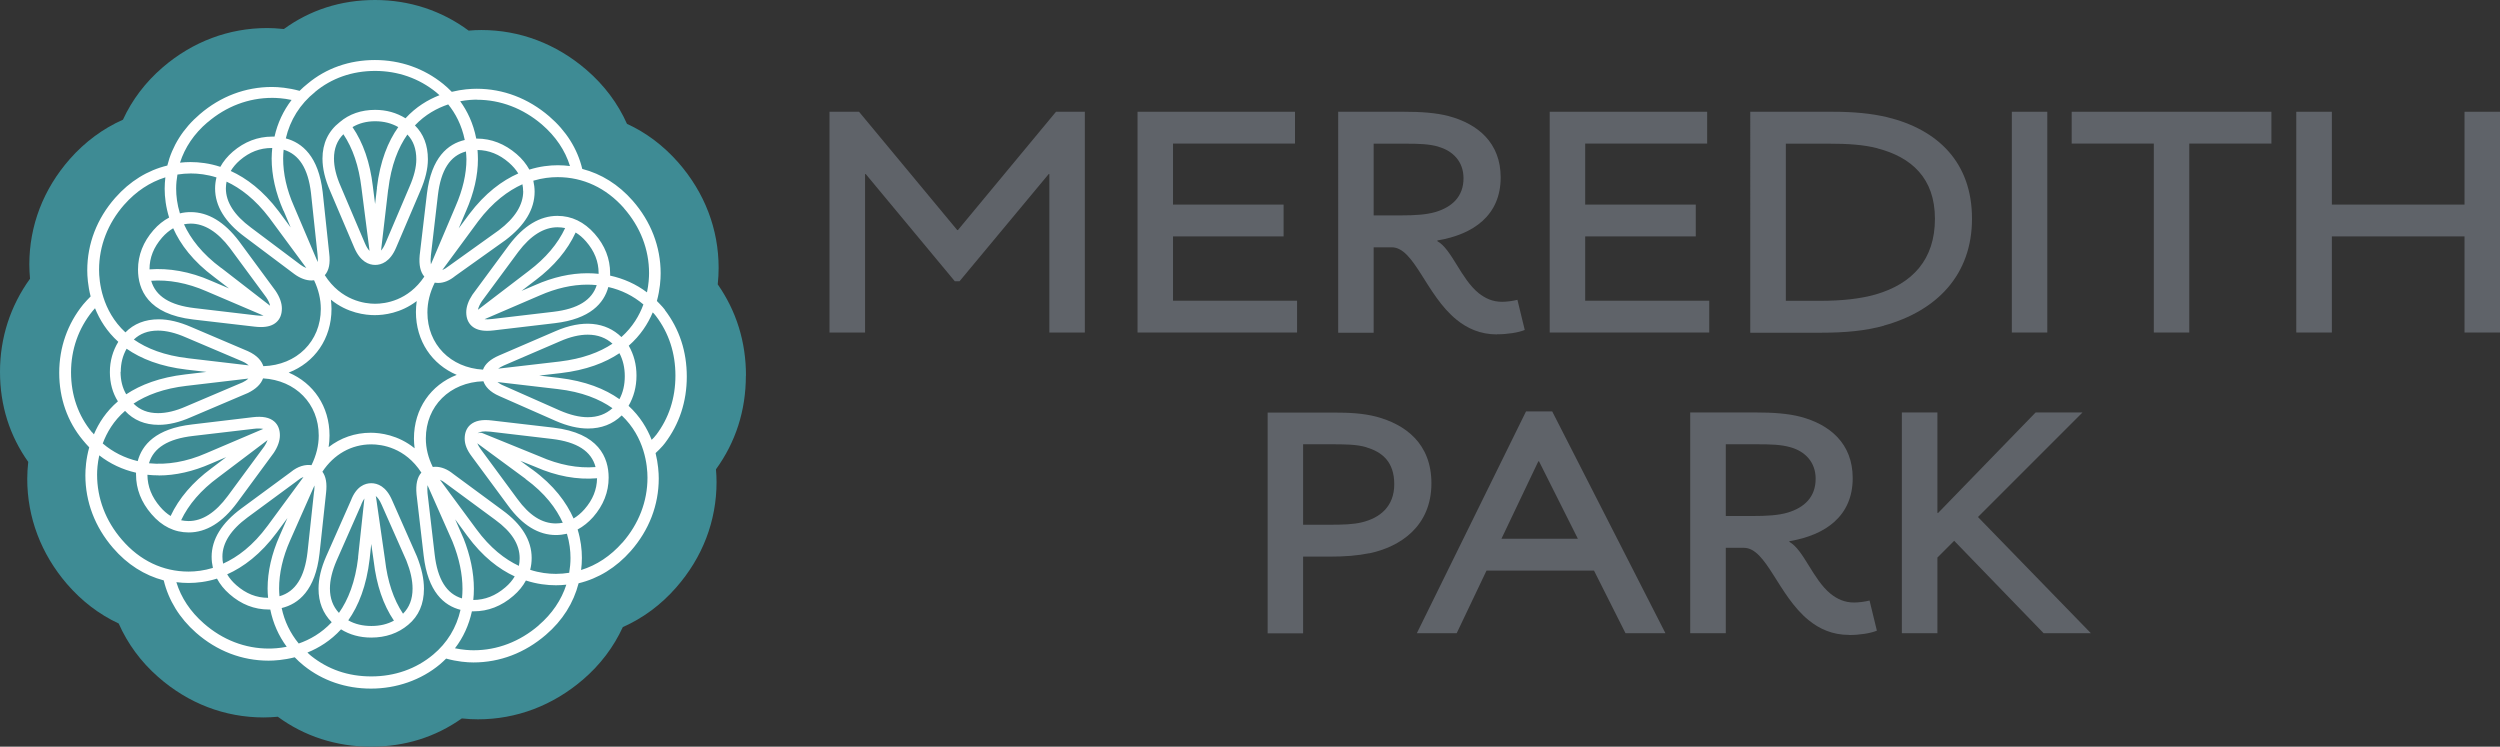 <?xml version="1.0" encoding="UTF-8"?><svg id="Layer_1" xmlns="http://www.w3.org/2000/svg" xmlns:xlink="http://www.w3.org/1999/xlink" viewBox="0 0 252.32 75.36"><rect x="0" y="0" width="252.32" height="75.36" fill="#333333" stroke="none"/><defs><style>.cls-1{fill:none;}.cls-2{clip-path:url(#clippath);}.cls-3{fill:#fff;}.cls-4{fill:#3e8b94;}.cls-5{fill:#5f6369;}.cls-6{clip-path:url(#clippath-1);}.cls-7{clip-path:url(#clippath-4);}.cls-8{clip-path:url(#clippath-3);}.cls-9{clip-path:url(#clippath-2);}</style><clipPath id="clippath"><rect class="cls-1" width="252.32" height="75.36"/></clipPath><clipPath id="clippath-1"><rect class="cls-1" width="252.32" height="75.36"/></clipPath><clipPath id="clippath-2"><rect class="cls-1" width="252.32" height="75.36"/></clipPath><clipPath id="clippath-3"><rect class="cls-1" width="252.32" height="75.36"/></clipPath><clipPath id="clippath-4"><rect class="cls-1" width="252.32" height="75.36"/></clipPath></defs><polygon class="cls-5" points="105.91 33.56 105.91 17.57 105.84 17.57 96.84 28.39 96.37 28.39 87.38 17.57 87.31 17.57 87.31 33.56 83.72 33.56 83.72 11.28 86.7 11.28 96.61 23.22 96.68 23.22 106.58 11.28 109.49 11.28 109.49 33.56 105.91 33.56"/><polygon class="cls-5" points="114.81 33.56 114.81 11.28 130.7 11.28 130.7 14.49 118.39 14.49 118.39 20.65 129.55 20.65 129.55 23.86 118.39 23.86 118.39 30.35 130.91 30.35 130.91 33.56 114.81 33.56"/><g class="cls-2"><path class="cls-5" d="m145.17,14.8c-.95-.27-1.96-.3-3.38-.3h-3.15v7.24h2.71c1.45,0,2.6-.07,3.52-.34,1.72-.51,2.84-1.59,2.84-3.41,0-1.69-1.08-2.77-2.54-3.18m5.92,18.94c-1.69,0-3.01-.61-4.09-1.49-3.08-2.5-4.26-7.3-6.53-7.3h-1.83v8.62h-3.58V11.28h6.66c1.69,0,3.21.1,4.5.44,2.91.78,5.24,2.67,5.24,6.19,0,3.82-2.74,5.75-6.39,6.36v.07c1.45.81,2.37,3.79,4.16,5.24.68.54,1.42.88,2.37.88.41,0,1.05-.07,1.55-.2l.74,3.04c-.64.27-1.76.44-2.81.44"/></g><polygon class="cls-5" points="156.41 33.56 156.41 11.28 172.3 11.28 172.3 14.49 159.99 14.49 159.99 20.65 171.15 20.65 171.15 23.86 159.99 23.86 159.99 30.35 172.51 30.35 172.51 33.56 156.41 33.56"/><g class="cls-6"><path class="cls-5" d="m189.51,14.97c-1.42-.37-3.01-.47-4.94-.47h-4.33v15.86h3.48c2.2,0,4.02-.2,5.58-.64,3.72-1.08,5.99-3.52,5.99-7.64s-2.4-6.22-5.78-7.1m.64,17.89c-1.83.51-3.85.71-6.36.71h-7.14V11.28h8.35c2.1,0,3.85.17,5.44.54,5.17,1.25,8.59,4.6,8.59,10.25s-3.52,9.3-8.89,10.79"/></g><rect class="cls-5" x="203.05" y="11.28" width="3.58" height="22.28"/><polygon class="cls-5" points="220.96 14.49 220.96 33.56 217.38 33.56 217.38 14.49 209.09 14.49 209.09 11.28 229.25 11.28 229.25 14.49 220.96 14.49"/><polygon class="cls-5" points="248.74 11.28 248.74 20.65 235.35 20.65 235.35 11.28 231.76 11.28 231.76 33.56 235.35 33.56 235.35 23.86 248.74 23.86 248.74 33.56 252.32 33.56 252.32 11.28 248.74 11.28"/><g class="cls-9"><path class="cls-5" d="m137.91,45.14c-1.01-.3-2.2-.3-3.65-.3h-2.74v8.12h2.71c1.32,0,2.33-.03,3.21-.24,1.83-.44,3.28-1.59,3.28-3.85s-1.22-3.25-2.81-3.72m.27,10.69c-1.18.24-2.4.34-4.09.34h-2.57v7.74h-3.58v-22.28h6.59c1.66,0,3.04.07,4.36.41,2.94.78,5.58,2.7,5.58,6.73,0,4.33-3.14,6.42-6.29,7.07"/></g><path class="cls-5" d="m155.33,46.56h-.07l-3.72,7.81h7.71l-3.92-7.81Zm8.73,17.35l-3.18-6.32h-10.85l-3.01,6.32h-4.02l11.02-22.39h2.64l11.43,22.39h-4.02Z"/><g class="cls-8"><path class="cls-5" d="m180.71,45.14c-.95-.27-1.96-.3-3.38-.3h-3.15v7.24h2.71c1.45,0,2.6-.07,3.52-.34,1.72-.51,2.84-1.59,2.84-3.42,0-1.69-1.08-2.77-2.54-3.18m5.92,18.94c-1.69,0-3.01-.61-4.09-1.49-3.08-2.5-4.26-7.3-6.53-7.3h-1.83v8.62h-3.59v-22.28h6.66c1.69,0,3.21.1,4.5.44,2.91.78,5.24,2.67,5.24,6.19,0,3.82-2.74,5.75-6.39,6.36v.07c1.45.81,2.37,3.79,4.16,5.24.68.54,1.42.88,2.37.88.41,0,1.05-.07,1.56-.2l.74,3.04c-.64.27-1.76.44-2.81.44"/></g><polygon class="cls-5" points="206.26 63.91 197.23 54.58 195.54 56.27 195.54 63.91 191.95 63.91 191.95 41.63 195.54 41.63 195.54 51.77 195.61 51.77 205.45 41.63 210.18 41.63 199.63 52.18 211.03 63.91 206.26 63.91"/><g class="cls-7"><path class="cls-4" d="m75.29,37.92c0-3.43-.97-6.52-2.85-9.22.06-.56.09-1.12.09-1.66,0-3.92-1.41-7.6-4.08-10.65-1.49-1.69-3.24-3.01-5.17-3.89-.91-2.05-2.29-3.9-4.1-5.46-3.05-2.62-6.71-4.01-10.6-4.01-.42,0-.85.02-1.28.06C44.57,1.07,41.32,0,37.85,0s-6.57,1.02-9.2,2.93c-.64-.07-1.22-.1-1.67-.1-3.89,0-7.53,1.37-10.55,3.96-1.76,1.51-3.11,3.31-4.02,5.29-2,.89-3.83,2.23-5.37,3.98-2.67,3.04-4.08,6.72-4.08,10.64,0,.47.03.95.07,1.43C1.05,30.87,0,34.09,0,37.52s.99,6.48,2.85,9.1c-.06.58-.1,1.15-.1,1.71,0,3.89,1.39,7.56,4,10.6,1.5,1.74,3.27,3.09,5.23,4,.89,2.02,2.23,3.86,3.99,5.4,3.04,2.67,6.72,4.08,10.65,4.08.47,0,.94-.03,1.42-.07,2.68,1.97,5.91,3.02,9.39,3.02s6.53-.98,9.18-2.85c.63.07,1.19.09,1.63.09,3.88,0,7.55-1.39,10.6-4.01,1.76-1.51,3.11-3.31,4.02-5.3,2.01-.89,3.84-2.23,5.38-3.99,2.67-3.04,4.08-6.72,4.08-10.65,0-.42-.02-.85-.06-1.28,1.99-2.75,3.02-5.93,3.02-9.46"/><path class="cls-3" d="m66.19,43.93l-.18.22c-.07.08-.16.16-.24.24-.45-1.15-1.17-2.37-2.33-3.43.52-.89.8-1.91.8-3.05s-.27-2.12-.78-3.02c1.18-1.03,1.94-2.22,2.42-3.36.04.05.09.09.14.14l.18.22c1.31,1.72,1.97,3.75,1.97,6.02s-.66,4.3-1.97,6.02m-12.48,3.46l-1.2-.88,1.49.6c2.15.95,4.25,1.33,6.25,1.16-.02,1.15-.43,2.17-1.27,3.13-.35.4-.72.7-1.1.93-.72-1.62-1.98-3.35-4.16-4.94m-5.51-3.66s0,0,0,0c.09-.08.3-.19.78-.19.14,0,.31.01.51.03l6.19.73c2.54.3,3.99,1.24,4.41,2.84-1.78.14-3.68-.21-5.65-1.08l-5.78-2.35c-.16-.06-.33-.04-.47.03m4.83,4.6c1.97,1.44,3.11,2.98,3.76,4.42-.23.04-.46.07-.7.07-1.4,0-2.67-.81-3.88-2.47l-3.69-5.01c-.16-.22-.28-.42-.36-.61l4.88,3.59Zm9.77,6.43c-1.19,1.35-2.6,2.28-4.16,2.76.05-.4.08-.8.08-1.22,0-.84-.11-1.82-.43-2.87.56-.3,1.09-.72,1.57-1.26,1.03-1.18,1.56-2.52,1.56-3.97,0-2.01-.97-4.51-5.58-5.05l-6.19-.72c-1-.13-1.72.02-2.2.44-.37.33-.56.8-.56,1.39s.24,1.17.71,1.79l3.69,5c1.43,1.95,3.05,2.94,4.81,2.94.38,0,.75-.05,1.11-.13.27.9.36,1.73.36,2.45,0,.51-.05,1-.13,1.49-.44.07-.88.11-1.34.11-.76,0-1.65-.1-2.6-.41.1-.38.15-.78.15-1.2,0-1.77-.99-3.39-2.94-4.81l-4.98-3.67c-.59-.48-1.2-.72-1.81-.72-.09,0-.17.01-.25.02-.46-.93-.7-1.89-.7-2.87,0-3.28,2.43-5.68,5.81-5.78.18.51.62,1.07,1.62,1.5l5.67,2.5c1.17.51,2.26.77,3.26.77,1.36,0,2.5-.44,3.41-1.32,2.34,2.21,2.6,5.1,2.6,6.28,0,2.4-.88,4.67-2.53,6.56m-8.45,8.35c-1.91,1.64-4.18,2.51-6.56,2.51-.39,0-1.07-.03-1.89-.2.84-1.09,1.41-2.35,1.71-3.73.06,0,.12,0,.18,0,1.45,0,2.8-.52,4-1.56.55-.47.97-.99,1.27-1.55,1.11.36,2.14.48,3.03.48.35,0,.7-.02,1.05-.06-.5,1.55-1.44,2.94-2.79,4.1m-18.22-6.84c-.29,2.47-1.01,4.27-1.94,5.59-.61-.66-.91-1.47-.91-2.47,0-.84.23-1.78.67-2.8l2.5-5.67v-.03c.11-.25.21-.44.31-.58l-.64,5.94Zm4.52,5.66c-.95-1.43-1.56-3.25-1.81-5.44l-.91-6.33s-.02-.07-.03-.1c.18.14.39.39.6.88l2.5,5.65c.41,1.03.62,1.97.62,2.82,0,1.07-.33,1.89-.96,2.53m-3.37-5.53l.16-1.51.25,1.75c.28,2.39.96,4.4,2.04,5.99-.66.36-1.41.54-2.28.54s-1.67-.19-2.33-.57c1.04-1.47,1.84-3.47,2.16-6.2m6.41,9.66c-1.72,1.44-3.88,2.2-6.24,2.2s-4.37-.71-6.09-2.08c-.13-.1-.24-.22-.36-.33,1.14-.46,2.34-1.19,3.39-2.34.87.54,1.89.83,3.05.83,1.45,0,2.71-.43,3.73-1.29,1.06-.88,1.59-2.1,1.59-3.64,0-.99-.24-2.08-.71-3.26l-2.5-5.66c-.61-1.43-1.49-1.73-2.11-1.73s-1.5.3-2.05,1.74l-2.5,5.65c-.51,1.16-.77,2.26-.77,3.26,0,1.35.44,2.48,1.33,3.38-1.04,1.11-2.23,1.77-3.33,2.15-.86-1.05-1.44-2.25-1.72-3.58,1.7-.41,3.4-1.79,3.82-5.5l.66-6.12c.11-.96-.01-1.65-.37-2.14,1.15-1.74,2.91-2.76,4.94-2.76,1.04,0,3.4.31,5.05,2.85-.42.47-.58,1.18-.49,2.18l.72,6.19c.42,3.67,2.06,5.06,3.72,5.48-.41,1.8-1.34,3.34-2.77,4.53m-16.58-.62c-2.4,0-4.67-.88-6.56-2.54-1.36-1.19-2.29-2.59-2.77-4.16.4.05.81.08,1.23.08.84,0,1.82-.11,2.87-.44.3.56.71,1.08,1.26,1.56,1.18,1.04,2.51,1.56,3.97,1.56.05,0,.1,0,.15,0,.28,1.38.84,2.65,1.66,3.76-.75.15-1.39.18-1.81.18m-12.09-18.71c.46-1.55,1.92-2.46,4.45-2.75l6.13-.72h0c.2-.03.36-.03.51-.03.19,0,.32.02.44.04l-5.75,2.45c-2,.88-3.97,1.2-5.77,1.02m.96,1.23c1.7,0,3.47-.4,5.27-1.19l1.55-.66-1.48,1.12c-1.91,1.41-3.29,3.03-4.13,4.82-.37-.23-.73-.54-1.06-.93-.85-.99-1.27-2.05-1.28-3.23.37.04.75.06,1.13.06m10.99-3.55c-.07.2-.18.41-.32.62l-3.69,5.01c-1.24,1.68-2.57,2.53-3.95,2.53-.26,0-.51-.03-.76-.08.76-1.6,2.01-3.05,3.75-4.33l4.96-3.75Zm-14.7,10.04c-1.64-1.9-2.5-4.17-2.5-6.56,0-.45.04-1.14.22-1.95,1.09.85,2.35,1.44,3.71,1.75,0,.06,0,.12,0,.18,0,1.46.52,2.8,1.56,4,1.05,1.23,2.32,1.85,3.76,1.85,1.77,0,3.41-1.01,4.88-3l3.7-5.03c.41-.62.62-1.22.62-1.77,0-.59-.19-1.06-.56-1.39-.48-.42-1.19-.56-2.19-.44l-6.12.73c-3.65.42-5.04,2.05-5.48,3.7-1.31-.31-2.51-.91-3.53-1.78.41-1.1,1.09-2.28,2.25-3.29.87.94,2.01,1.41,3.4,1.41,1,0,2.1-.26,3.25-.77l5.76-2.45c.81-.4,1.31-.89,1.52-1.47,3.28.19,5.62,2.55,5.62,5.77,0,1.01-.25,2.01-.73,2.99-.63-.09-1.38.11-2.08.69l-5,3.68c-1.99,1.47-3,3.11-3,4.88,0,.39.05.76.13,1.12-.9.27-1.73.37-2.45.37-2.6,0-4.93-1.11-6.74-3.22m-3.01-10.83c-1.39-1.67-2.12-3.76-2.12-6.06s.75-4.43,2.16-6.17c.08-.1.17-.2.26-.3.46,1.14,1.19,2.35,2.35,3.39-.55.9-.85,1.92-.85,3.05s.28,2.12.81,2.96c-1.19,1.02-1.94,2.19-2.42,3.33-.06-.07-.12-.14-.18-.21m17.28-11.77c-.19.02-.43.01-.74-.03l-6.19-.73c-2.5-.29-3.94-1.2-4.39-2.76,1.73-.13,3.64.21,5.58,1.06,0,0,4.75,2.02,5.74,2.45m-4.94-3.87l1.47,1.13c-.55-.23-1.15-.49-1.81-.77-2.14-.94-4.27-1.3-6.21-1.15h0c0-1.19.42-2.23,1.27-3.21.35-.4.73-.71,1.12-.94.72,1.62,1.99,3.33,4.16,4.94m.7-.92c-1.96-1.45-3.11-2.98-3.77-4.42.22-.04.44-.07.68-.07,1.38,0,2.71.83,3.95,2.46l3.67,4.98c.21.31.34.59.39.85l-4.92-3.81Zm-9.8-6.4c1.19-1.35,2.59-2.27,4.15-2.76-.04.38-.07.76-.07,1.15,0,.85.12,1.85.45,2.91-.57.3-1.1.72-1.58,1.27-1.03,1.18-1.56,2.52-1.56,3.97,0,2.01.97,4.51,5.58,5.05l6.19.72c.23.03.45.04.65.04.67,0,1.18-.16,1.54-.48.37-.33.56-.79.56-1.39,0-.55-.21-1.15-.64-1.79l-3.69-5.01c-1.47-1.94-3.11-2.93-4.87-2.93-.38,0-.74.04-1.09.13-.28-.91-.38-1.76-.38-2.5,0-.49.05-.96.13-1.42.44-.07.89-.11,1.35-.11.75,0,1.64.1,2.59.4-.09.36-.14.73-.14,1.12,0,1.77,1.01,3.41,3,4.88l5.01,3.76c.58.42,1.16.64,1.72.64.09,0,.17-.01.26-.02.45.95.68,1.91.68,2.89,0,3.28-2.43,5.68-5.8,5.78-.17-.51-.59-1.08-1.57-1.52l-5.73-2.44c-1.17-.51-2.27-.77-3.26-.77-1.38,0-2.51.45-3.36,1.32-2.39-2.21-2.66-5.14-2.66-6.32,0-2.4.88-4.67,2.53-6.56m8.42-8.32c1.88-1.61,4.14-2.47,6.52-2.47.4,0,1.12.03,1.96.21-.83,1.09-1.42,2.34-1.72,3.7-.08,0-.16,0-.24,0-1.45,0-2.79.51-3.97,1.52-.54.47-.96.98-1.26,1.53-1.1-.36-2.13-.48-3.01-.48-.36,0-.71.02-1.06.06.49-1.53,1.42-2.92,2.77-4.07m18.25,6.77c.29-2.45,1.01-4.23,1.93-5.54.6.63.9,1.45.9,2.51,0,.79-.23,1.71-.68,2.74l-2.44,5.73c-.15.35-.3.58-.44.73l.72-6.16Zm-4.53-5.57c.95,1.42,1.56,3.22,1.82,5.38l.82,6.39c-.15-.15-.31-.39-.47-.77l-2.44-5.74c-.45-1.02-.68-1.96-.68-2.8,0-1.01.31-1.82.96-2.47m3.38,5.44l-.19,1.61-.23-1.81c-.28-2.37-.97-4.37-2.05-5.95.66-.39,1.41-.59,2.29-.59s1.64.2,2.33.59c-1.03,1.45-1.84,3.43-2.16,6.14m-6.24-9.69c1.67-1.39,3.76-2.12,6.06-2.12s4.43.75,6.17,2.16c.11.09.22.19.33.29-1.15.45-2.37,1.17-3.43,2.33-.91-.56-1.93-.85-3.06-.85-1.41,0-2.62.42-3.58,1.24-1.15.9-1.74,2.14-1.74,3.68,0,1,.26,2.1.77,3.26l2.44,5.73c.61,1.43,1.49,1.74,2.11,1.74s1.5-.3,2.11-1.74l2.44-5.72c.51-1.17.77-2.24.77-3.2,0-1.42-.44-2.56-1.31-3.42,1.05-1.11,2.26-1.75,3.36-2.12.72.89,1.36,2.07,1.67,3.59-1.69.39-3.38,1.75-3.82,5.44l-.73,6.2c-.09.98.07,1.68.47,2.15-1.64,2.44-3.95,2.74-4.97,2.74s-3.44-.31-5.08-2.89c0,0,0,0,.01,0,.42-.48.56-1.2.44-2.19l-.66-6.2c-.42-3.59-2.06-4.97-3.72-5.41.43-1.85,1.43-3.46,2.95-4.68m16.34.78c2.38,0,4.65.87,6.56,2.5,1.39,1.2,2.34,2.61,2.83,4.19-.4-.05-.81-.08-1.22-.08-.84,0-1.82.11-2.88.44-.31-.56-.73-1.09-1.29-1.57-1.2-1.03-2.55-1.56-4-1.56-.02,0-.04,0-.07,0-.3-1.55-.91-2.79-1.62-3.77.69-.13,1.29-.16,1.68-.16m8.16,29.21c2.44.28,4.22,1.01,5.53,1.93-.67.6-1.48.91-2.5.91-.84,0-1.78-.23-2.8-.67l-5.67-2.51c-.29-.12-.49-.25-.64-.37l6.08.71Zm-6.01-2.06c.16-.11.34-.22.57-.32l5.67-2.44c1.02-.45,1.96-.67,2.8-.67,1.02,0,1.84.32,2.5.91-1.29.86-3.02,1.52-5.34,1.8l-6.2.72s0,0,0,0m-2.93-15.58l-1.05,1.42.75-1.77c.79-1.81,1.19-3.56,1.19-5.21,0-.32-.02-.63-.04-.93,1.15.02,2.19.43,3.16,1.27.4.35.72.72.95,1.1-1.61.71-3.34,1.97-4.96,4.12m5.46-2.33c0,1.38-.83,2.71-2.46,3.94l-5.1,3.65c-.21.17-.42.29-.61.37l3.63-4.93c1.47-1.94,3.02-3.08,4.46-3.73.05.23.07.46.07.7m-9.32,6.59l.72-6.19h0c.3-2.54,1.23-3.98,2.83-4.41.02.26.05.51.05.78,0,1.49-.37,3.09-1.1,4.76l-2.42,5.7c-.02.05-.05.1-.07.15-.03-.22-.04-.48,0-.79m-14.86-4.61l.71,1.68-1.22-1.65c-1.58-2.09-3.25-3.33-4.83-4.05.23-.38.53-.74.92-1.08.98-.84,2.03-1.24,3.21-1.24.02,0,.04,0,.06,0-.03.35-.06.7-.06,1.06,0,1.7.4,3.47,1.19,5.27m3.46,5.18l-2.4-5.64c-.73-1.65-1.09-3.27-1.09-4.81,0-.3.02-.59.05-.89,1.56.47,2.47,1.9,2.76,4.37l.66,6.2c.04.33.04.57.02.76m-9.21-8.11c1.4.65,2.9,1.78,4.32,3.65l3.74,5.07c-.19-.07-.38-.17-.58-.32l-5.01-3.76c-1.68-1.24-2.53-2.57-2.53-3.95,0-.24.03-.47.07-.69m-3.99,20.61l6.11-.72s.05,0,.08,0c-.15.13-.33.25-.57.37l-5.74,2.44c-1.02.45-1.96.67-2.8.67-1.02,0-1.83-.31-2.48-.96,1.3-.86,3.04-1.53,5.39-1.8m.12-2.78c-2.41-.28-4.17-.98-5.48-1.89.62-.59,1.42-.9,2.44-.9.83,0,1.77.23,2.8.68l5.72,2.43c.29.13.49.27.64.4l-6.13-.72Zm-6.8,1.37c0-.87.2-1.64.59-2.33,1.45,1.01,3.41,1.8,6.07,2.11l1.99.23-2.12.25c-2.6.3-4.53,1.05-5.98,2.01-.38-.65-.57-1.4-.57-2.27m15.77,16.22l1.07-1.46-.79,1.8c-.8,1.81-1.21,3.6-1.21,5.31,0,.32.02.63.05.94-1.18,0-2.23-.42-3.2-1.27-.39-.34-.7-.71-.93-1.1,1.63-.73,3.37-2.01,5.01-4.22m-5.49,2.43c0-1.38.85-2.71,2.53-3.95l5.01-3.69.02-.02c.22-.18.42-.3.62-.37l-3.62,4.92c-1.47,2-3.03,3.16-4.49,3.82-.05-.23-.07-.46-.07-.71m9.25-6.58l-.66,6.12c-.29,2.55-1.23,4.01-2.83,4.46-.02-.25-.04-.51-.04-.77,0-1.55.37-3.18,1.11-4.85l2.46-5.56c0,.17,0,.36-.03.6m10.14-4.35c-1.67-1.36-3.5-1.57-4.43-1.57-1.6,0-3.05.52-4.25,1.45.06-.39.09-.78.09-1.17,0-2.94-1.62-5.29-4.12-6.35,2.61-1.01,4.32-3.41,4.32-6.43,0-.31-.03-.62-.06-.93,1.67,1.36,3.49,1.56,4.42,1.56s2.62-.19,4.24-1.42c-.05.37-.08.73-.08,1.1,0,2.94,1.62,5.29,4.12,6.35-2.61,1.01-4.32,3.41-4.32,6.43,0,.33.03.66.07.99m4.91,9.03l-.82-1.87,1.21,1.65c1.55,2.12,3.22,3.38,4.8,4.11-.23.39-.54.76-.94,1.1-1,.86-2.06,1.27-3.24,1.28.04-.37.06-.75.06-1.13,0-1.64-.36-3.36-1.06-5.13m-3.62-5.33l2.51,5.67.04.1c.65,1.63.98,3.21.98,4.7,0,.33-.02.65-.05.96-1.55-.46-2.47-1.92-2.76-4.45l-.72-6.18c-.03-.31-.02-.58,0-.79m9.23,8.14c-1.41-.66-2.9-1.8-4.3-3.71l-3.68-4.99c.19.08.38.2.58.36l5.01,3.69c1.66,1.21,2.46,2.48,2.46,3.88,0,.27-.03.52-.08.77m10.69-19.15c0,.88-.18,1.65-.54,2.32-1.45-1.03-3.43-1.83-6.13-2.15l-1.97-.23,2.17-.25c2.58-.3,4.5-1.05,5.93-2.01.36.68.54,1.46.54,2.32m-2.83-9.2c-.47,1.51-1.9,2.41-4.37,2.7l-6.2.73c-.33.04-.57.04-.76.02l5.58-2.4c1.64-.72,3.26-1.09,4.81-1.09.32,0,.63.02.94.05m-.94-1.2c-1.71,0-3.48.4-5.27,1.19l-1.38.59,1.32-1.01.11-.08c1.86-1.41,3.21-3.02,4.03-4.8.37.22.72.52,1.05.9.85.98,1.27,2.03,1.27,3.21,0,.02,0,.04,0,.06-.37-.04-.75-.06-1.13-.06m-11.05,3.69s0,0,0,0c.05-.26.19-.55.39-.86l3.69-5c1.24-1.64,2.57-2.47,3.95-2.47.27,0,.52.03.77.08-.74,1.59-1.97,3.04-3.65,4.31l-5.14,3.93Zm14.73-10.26c1.66,1.89,2.54,4.16,2.54,6.56,0,.44-.04,1.13-.21,1.94-1.1-.83-2.35-1.39-3.72-1.69,0-.08,0-.17,0-.25,0-1.45-.52-2.79-1.56-3.97-1.06-1.2-2.32-1.81-3.76-1.81-1.76,0-3.4.99-4.87,2.93l-3.71,5.03c-.41.62-.62,1.22-.62,1.77,0,.59.19,1.06.56,1.39.36.32.87.48,1.54.48.2,0,.42-.01.65-.04l6.19-.73c3.58-.42,4.96-2.02,5.4-3.65,1.32.3,2.51.89,3.54,1.76-.4,1.1-1.08,2.27-2.22,3.29-1.57-1.53-3.92-1.8-6.69-.58l-5.66,2.44c-.86.37-1.41.85-1.62,1.43-3.28-.19-5.61-2.55-5.61-5.77,0-1.02.25-2.02.74-3.01.11.01.22.03.34.03.58,0,1.16-.24,1.72-.7l5.09-3.63c1.94-1.47,2.93-3.11,2.93-4.88,0-.38-.05-.75-.13-1.11.9-.27,1.74-.36,2.45-.36,2.58,0,4.9,1.09,6.71,3.14m4.12,10.25l-.23-.28c-.19-.22-.39-.41-.58-.61.32-1.17.38-2.19.38-2.8,0-2.68-.98-5.22-2.82-7.32-1.44-1.64-3.17-2.71-5.09-3.21-.49-2.03-1.61-3.82-3.34-5.31-2.12-1.82-4.65-2.78-7.31-2.78-.56,0-1.47.05-2.52.31-.29-.3-.58-.56-.86-.79-1.95-1.58-4.33-2.42-6.9-2.42s-4.93.83-6.79,2.39c-.29.23-.56.47-.81.72-1.14-.31-2.14-.39-2.8-.39-2.66,0-5.18.95-7.27,2.75-1.69,1.44-2.79,3.21-3.28,5.18-1.99.48-3.78,1.58-5.26,3.26-1.85,2.1-2.82,4.64-2.82,7.32,0,.58.06,1.53.34,2.63-.26.26-.51.53-.75.81-1.58,1.95-2.42,4.33-2.42,6.9s.83,4.93,2.39,6.8c.2.25.42.49.64.72-.33,1.18-.39,2.21-.39,2.83,0,2.67.96,5.2,2.78,7.31,1.44,1.68,3.19,2.78,5.13,3.29.48,2,1.6,3.82,3.26,5.28,2.1,1.85,4.64,2.82,7.32,2.82.58,0,1.54-.06,2.64-.34.27.28.56.56.88.81l.06.05c1.88,1.5,4.21,2.3,6.76,2.3s5.05-.85,6.98-2.47c.21-.18.41-.37.6-.56,1.12.31,2.11.39,2.76.39,2.66,0,5.19-.96,7.31-2.79,1.69-1.45,2.79-3.22,3.3-5.2,1.99-.48,3.79-1.58,5.27-3.26,1.85-2.11,2.82-4.64,2.82-7.32,0-.57-.06-1.49-.32-2.56.25-.24.5-.47.72-.73l.22-.27c1.46-1.93,2.21-4.19,2.21-6.72s-.74-4.79-2.21-6.72"/></g></svg>